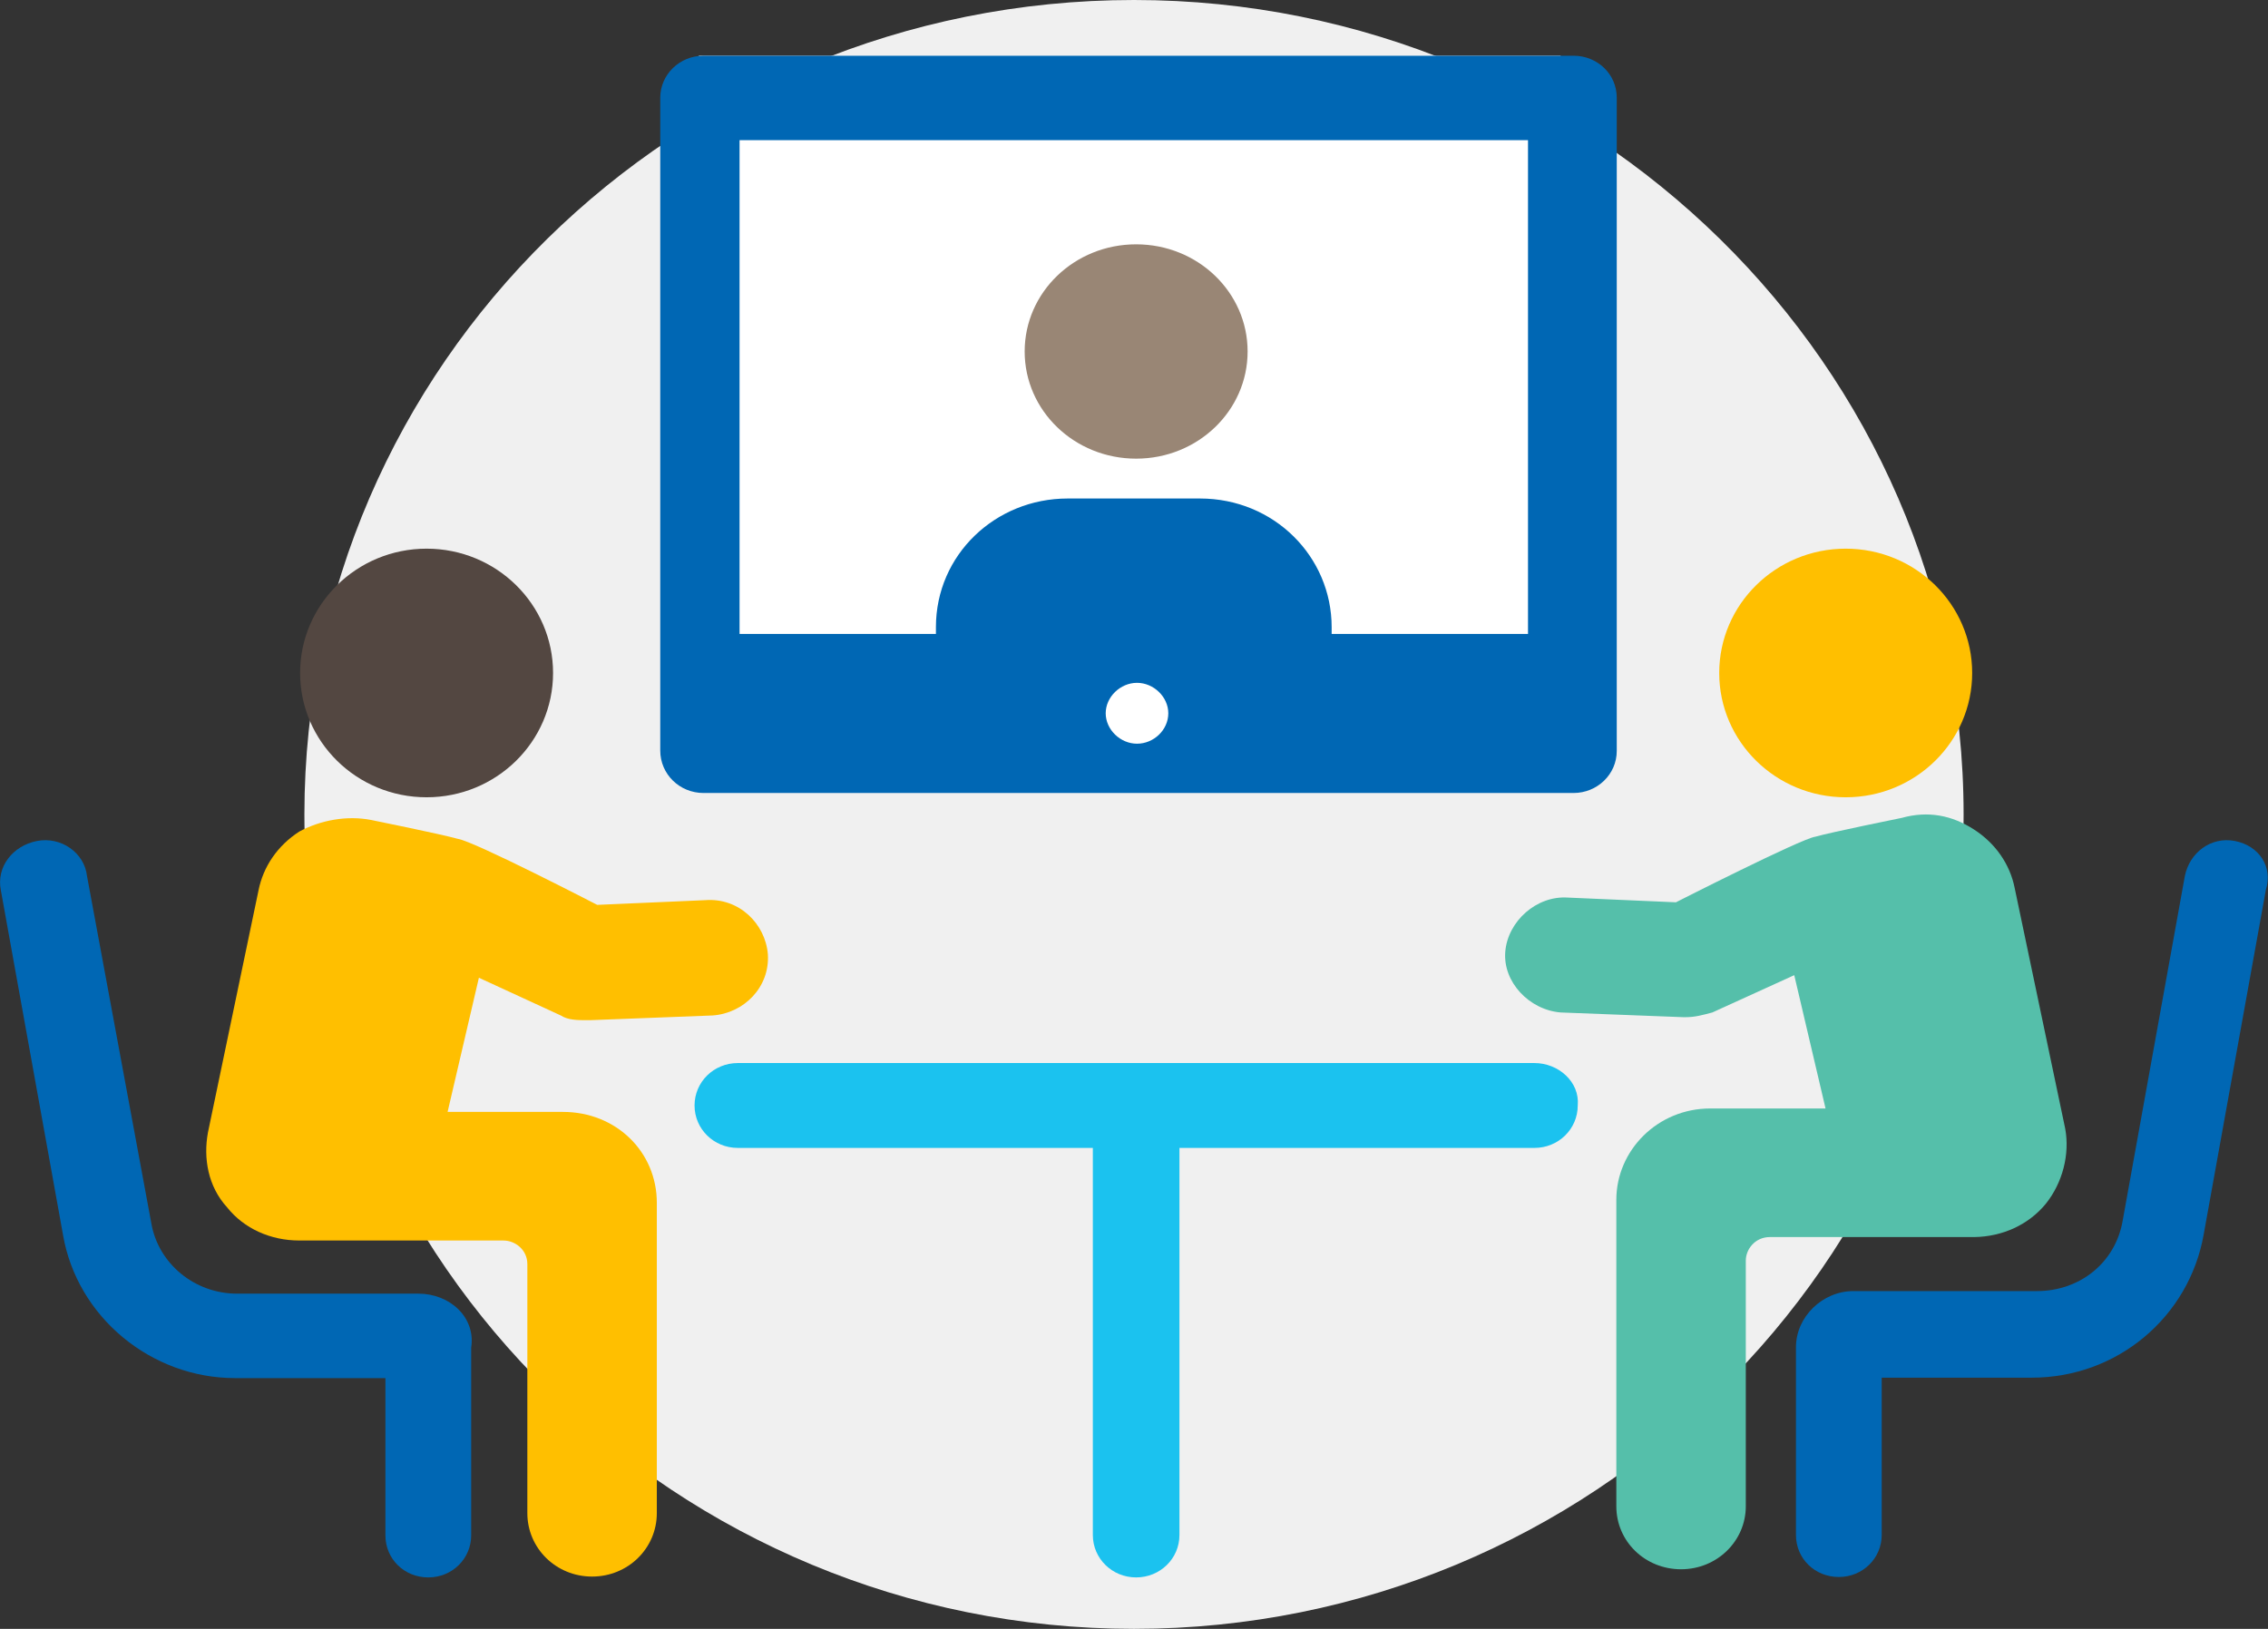 <?xml version="1.0" encoding="UTF-8"?> <!-- Generator: Adobe Illustrator 26.4.1, SVG Export Plug-In . SVG Version: 6.00 Build 0) --> <svg xmlns="http://www.w3.org/2000/svg" xmlns:xlink="http://www.w3.org/1999/xlink" version="1.1" id="Layer_1" x="0px" y="0px" viewBox="0 0 529 380" style="enable-background:new 0 0 529 380;" xml:space="preserve"><rect x="0" y="0" width="529" height="380" fill="#333333" stroke="none"/> <style type="text/css"> .st0{fill-rule:evenodd;clip-rule:evenodd;fill:#F0F0F0;} .st1{fill-rule:evenodd;clip-rule:evenodd;fill:#FFFFFF;} .st2{fill-rule:evenodd;clip-rule:evenodd;fill:#998675;} .st3{fill-rule:evenodd;clip-rule:evenodd;fill:#534741;} .st4{fill-rule:evenodd;clip-rule:evenodd;fill:#0067B4;} .st5{fill-rule:evenodd;clip-rule:evenodd;fill:#FFBF00;} .st6{fill-rule:evenodd;clip-rule:evenodd;fill:#55BFAA;} .st7{fill-rule:evenodd;clip-rule:evenodd;fill:#1BC2EF;} </style> <g> <g transform="translate(-2209 -623)"> <path class="st0" d="M2667,813c0,104.6-87,190-193.5,190S2280,917.6,2280,813s86.4-190,193.5-190C2580,623,2667,708.4,2667,813"></path> <path class="st1" d="M2372,636h201v169h-201V636z"></path> <path class="st2" d="M2500,705c0,13.8-11.6,25-26,25s-26-11.2-26-25s11.6-25,26-25S2500,691.2,2500,705z"></path> <path class="st3" d="M2338,780c0,16-13.2,29-29.5,29s-29.5-13-29.5-29s13.2-29,29.5-29S2338,764,2338,780z"></path> <path class="st4" d="M2306.6,924.8h-42.3c-10,0-18.4-7.1-20-16.4l-15-81c-0.6-5.5-6.1-9.3-11.7-8.2c-5.6,1.1-9.5,6-8.4,11.5 l14.5,80.4c3.3,19.2,20.6,33.4,40.1,33.4h35.1v36.7c0,5.5,4.4,9.8,10,9.8c5.6,0,10-4.4,10-9.8v-43.8 C2320,930.3,2313.9,924.8,2306.6,924.8z"></path> <path class="st5" d="M2340.3,882.4h-26.9l7.3-31.3l19.1,8.8c1.7,1.1,3.9,1.1,6.2,1.1h0.6l28.6-1.1c7.3-0.5,13.4-6.6,12.9-14.3 c-0.6-7.1-6.7-13.2-14.6-12.6l-25.2,1.1c0,0-28.6-14.8-32.5-15.4c-3.9-1.1-20.2-4.4-20.2-4.4c-5.6-1.1-11.8,0-16.8,2.7 c-5.1,3.3-8.4,8.2-9.5,13.7l-11.8,56.5c-1.1,6,0,12.6,4.5,17.5c3.9,4.9,10.1,7.7,16.8,7.7h47.6c2.8,0,5.6,2.2,5.6,5.5v58.1 c0,8.2,6.7,14.8,15.1,14.8c8.4,0,15.1-6.6,15.1-14.8v-72.4C2362.2,891.7,2352.7,882.4,2340.3,882.4z"></path> <path class="st5" d="M2669,780c0,16-13.2,29-29.5,29s-29.5-13-29.5-29s13.2-29,29.5-29S2669,764,2669,780z"></path> <path class="st4" d="M2730.3,819.2c-5.6-1.1-10.6,2.7-11.7,8.2l-14.5,80.4c-1.7,9.8-10,16.4-20,16.4h-42.8 c-7.2,0-13.4,6-13.4,13.1v43.8c0,5.5,4.4,9.8,10,9.8s10-4.4,10-9.8v-36.7h35c20,0,36.7-14.2,40.1-33.4l14.5-80.4 C2739.2,825.2,2735.9,820.3,2730.3,819.2z"></path> <path class="st6" d="M2686.2,903.8c3.9-4.9,5.6-11.5,4.5-17.5l-11.8-56.2c-1.1-5.5-4.5-10.4-9.5-13.6c-5.1-3.3-10.7-4.4-16.8-2.7 c0,0-16.3,3.3-20.2,4.4c-3.4,0.5-32.5,15.3-32.5,15.3l-25.2-1.1c-7.3-0.5-14,5.5-14.6,12.6c-0.6,7.1,5.6,13.6,12.9,14.2l28.6,1.1 h0.6c2.2,0,3.9-0.5,6.2-1.1l19.1-8.7l7.3,31.1h-26.9c-12.3,0-21.9,9.8-21.9,21.3v71.5c0,8.2,6.7,14.7,15.1,14.7 c8.4,0,15.1-6.6,15.1-14.7v-57.3c0-2.7,2.2-5.5,5.6-5.5h47.7C2676.1,911.5,2682.2,908.7,2686.2,903.8z"></path> <path class="st7" d="M2566.9,871h-185.8c-5.6,0-10.1,4.4-10.1,9.9c0,5.5,4.5,9.9,10.1,9.9h82.8v90.3c0,5.5,4.5,9.9,10.1,9.9 s10.1-4.4,10.1-9.9v-90.3h82.8c5.6,0,10.1-4.4,10.1-9.9C2577.5,875.4,2572.5,871,2566.9,871z"></path> <path class="st4" d="M2373.1,808h202.9c5.6,0,10.1-4.4,10.1-9.8V645.8c0-5.5-4.5-9.8-10.1-9.8h-202.9c-5.6,0-10.1,4.4-10.1,9.8 v152.3C2363,803.6,2367.5,808,2373.1,808z M2474.2,796.5c-3.9,0-7.3-3.3-7.3-7.1c0-3.8,3.4-7.1,7.3-7.1s7.3,3.3,7.3,7.1 C2481.5,793.3,2478.1,796.5,2474.2,796.5z M2382.6,655.7h182.8v115.2h-45.8v-1.6c0-16.4-13.4-30-30.7-30H2458 c-16.8,0-30.7,13.1-30.7,30v1.6h-45.8V655.7H2382.6z"></path> </g> </g> </svg> 